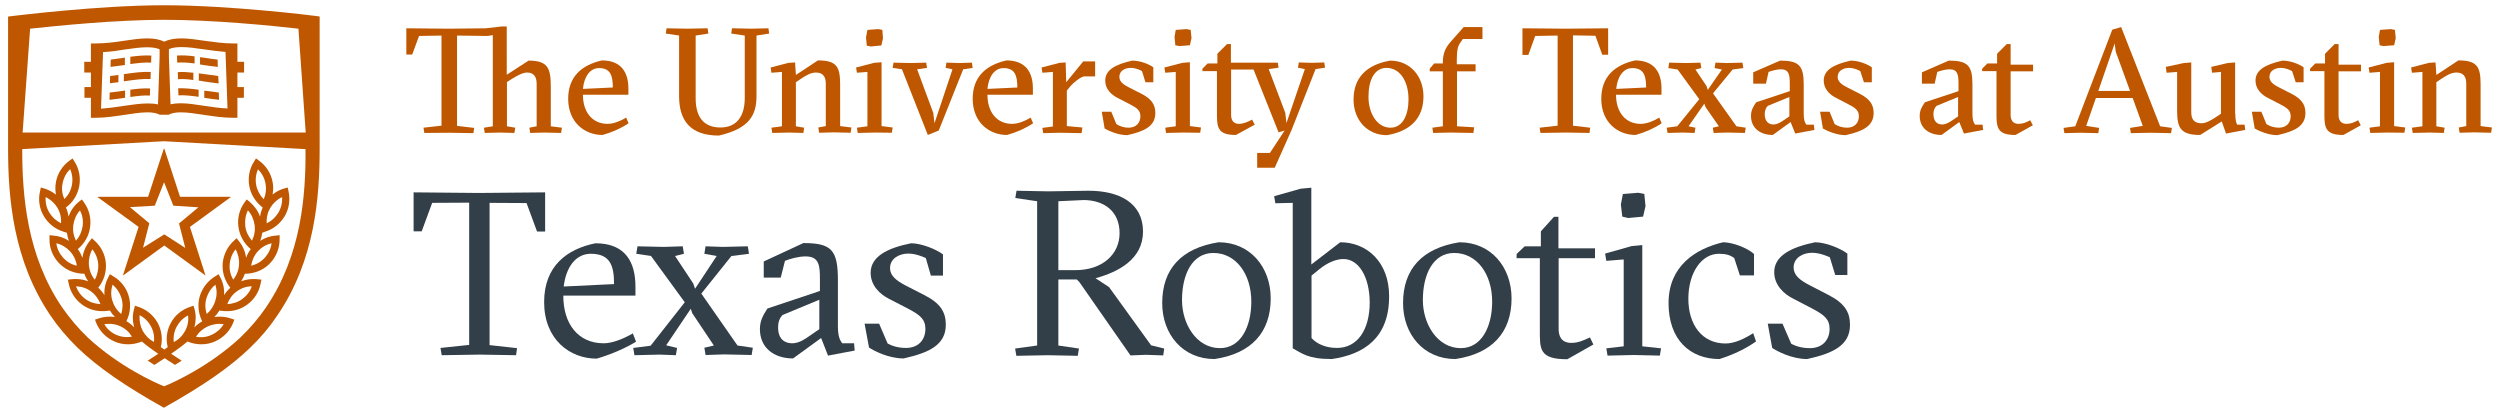 <?xml version="1.0" encoding="utf-8"?>
<!-- Generator: Adobe Illustrator 28.0.0, SVG Export Plug-In . SVG Version: 6.00 Build 0)  -->
<svg version="1.1" id="Texas_Robotics" xmlns="http://www.w3.org/2000/svg" xmlns:xlink="http://www.w3.org/1999/xlink" x="0px"
	 y="0px" viewBox="0 0 1237.3 204.4" style="enable-background:new 0 0 1237.3 204.4;" xml:space="preserve">
<style type="text/css">
	.st0{fill:#BF5700;}
	.st1{fill:#333F48;}
</style>
<g>
	<g>
		<g>
			<polygon class="st0" points="81.2,69.2 81.3,69.2 81.3,69.1 81.2,69.1 81.2,69.2 			"/>
			<path class="st0" d="M101.3,52.4c-4.2-0.6-8.2-1.3-11.8-1.3c-1.9,0-3.6,0.2-5.1,0.5l-0.8-23.4v-3.9c1.7-0.7,3.7-1,6.2-1
				c3.3,0,7,0.5,11,1.1c3.5,0.5,7.1,1,10.8,1.3l1,28C108.8,53.5,105,53,101.3,52.4L101.3,52.4z M61.3,52.4
				c-3.7,0.6-7.5,1.1-11.3,1.4l1-28c3.7-0.2,7.3-0.7,10.8-1.3c4-0.6,7.7-1.1,11-1.1c2.5,0,4.6,0.3,6.2,1v3.9l-0.8,23.4
				c-1.5-0.4-3.2-0.5-5.1-0.5C69.4,51.2,65.5,51.8,61.3,52.4L61.3,52.4z M120.8,35.9v-5.3h-3.3v-9.1h-2.2c-4.7,0-9.4-0.7-13.9-1.3
				c-4.1-0.6-8-1.2-11.6-1.2c-3.4,0-6.2,0.5-8.5,1.6c-2.3-1.1-5.1-1.6-8.5-1.6c-3.6,0-7.5,0.6-11.6,1.2c-4.5,0.7-9.2,1.3-13.9,1.3
				H45v9.1h-3.3v5.3H45v7.2h-3.2v5.3H45v9.9h2.2c5,0,10-0.8,14.7-1.5c4-0.6,7.8-1.2,11.1-1.2c2.6,0,4.6,0.4,6.1,1.2l0,0h4.3l0,0
				c1.5-0.8,3.5-1.2,6.1-1.2c3.3,0,7.1,0.6,11.1,1.2c4.8,0.7,9.7,1.5,14.7,1.5h2.2v-9.9h3.2v-5.3h-3.2v-7.2H120.8L120.8,35.9z"/>
			<path class="st0" d="M61.9,28.5c-0.2,0-0.4,0.1-0.7,0.1c-2.1,0.3-4.2,0.6-6.4,0.9l-0.1,3.6c2.4-0.3,4.7-0.6,7-0.9
				c0,0,0.1,0,0.1,0V28.5L61.9,28.5z"/>
			<path class="st0" d="M64.5,28.1v3.6c3.8-0.5,7.2-0.9,10.3-0.7l0.1-3.5C71.7,27.3,68.2,27.6,64.5,28.1L64.5,28.1z"/>
			<path class="st0" d="M61.9,44.8c-0.2,0-0.4,0.1-0.7,0.1c-2.3,0.3-4.6,0.7-6.9,0.9l-0.1,3.6c2.6-0.3,5.1-0.6,7.6-1
				c0,0,0.1,0,0.1,0V44.8L61.9,44.8z"/>
			<path class="st0" d="M64.5,44.4V48c3.5-0.5,6.8-0.9,9.7-0.7l0.1-3.5C71.3,43.6,68,43.9,64.5,44.4L64.5,44.4z"/>
			<path class="st0" d="M61.3,36.7v3.6c0.1,0,0.3,0,0.4-0.1c4.8-0.7,9.1-1.3,12.8-1.1l0.1-3.5C70.5,35.4,66,36,61.3,36.7L61.3,36.7z
				"/>
			<path class="st0" d="M58.6,37.1c-1.4,0.2-2.7,0.4-4.1,0.5l-0.1,3.6c1.4-0.2,2.8-0.3,4.2-0.5V37.1L58.6,37.1z"/>
			<path class="st0" d="M96.4,27.9c-3.1-0.4-6-0.6-8.8-0.4l0.1,3.5c2.6-0.2,5.5,0,8.6,0.4V27.9L96.4,27.9z"/>
			<path class="st0" d="M107.7,29.5c-2.1-0.2-4.3-0.6-6.4-0.9c-0.8-0.1-1.5-0.2-2.3-0.3v3.6c0.6,0.1,1.2,0.2,1.8,0.3
				c2.3,0.3,4.6,0.7,7,0.9L107.7,29.5L107.7,29.5z"/>
			<path class="st0" d="M95.7,36c-2.7-0.3-5.3-0.5-7.7-0.3l0.1,3.5c2.3-0.2,4.9,0,7.6,0.4V36L95.7,36z"/>
			<path class="st0" d="M108,37.6c-2.2-0.3-4.5-0.6-6.6-0.9c-1-0.1-2-0.3-3-0.4v3.6c0.8,0.1,1.6,0.2,2.5,0.4c2.4,0.4,4.8,0.7,7.3,1
				L108,37.6L108,37.6z"/>
			<path class="st0" d="M101,48.4c2.4,0.4,4.9,0.7,7.4,1l-0.1-3.6c-2.3-0.3-4.7-0.6-6.9-0.9c-0.1,0-0.2,0-0.3-0.1V48.4L101,48.4z"/>
			<path class="st0" d="M98.3,44.4c-3.6-0.5-7-0.8-10.1-0.7l0.1,3.5c3-0.2,6.3,0.2,10,0.7V44.4L98.3,44.4z"/>
			<path class="st0" d="M76.6,101.8l4.6-11.6l4.6,11.6l12.4,0.8l-9.6,8l3.1,12.1L81.3,116l-10.5,6.6l3.1-12.1l-9.6-8L76.6,101.8
				L76.6,101.8z M48.5,97.7L48.5,97.7l20.1,14.6l-7.7,23.8c0,0,0,0.1,0.1,0.1c0,0,0.1,0,0.1,0l20.2-14.7l20.2,14.7c0,0,0.1,0,0.1,0
				c0.1-0.1,0.1-0.1,0-0.2L94,112.3L114,97.7v0c0.1,0,0.2-0.1,0.1-0.2c0-0.1-0.1-0.1-0.2-0.1v0H89.1l-7.7-23.6h0
				c0-0.1-0.1-0.2-0.2-0.2c-0.1,0-0.2,0.1-0.2,0.2h0l-7.7,23.6H48.6l0,0c-0.1,0-0.2,0-0.2,0.1C48.3,97.5,48.4,97.6,48.5,97.7
				L48.5,97.7z"/>
			<path class="st0" d="M131.1,127.5c-1.8,2-4.2,3.4-6.8,4c0.4-2.7,1.5-5.1,3.3-7.1c1.8-2,4.2-3.4,6.8-4
				C134.1,123,132.9,125.5,131.1,127.5L131.1,127.5z M121.4,111.9c-0.3-2.7,0.1-5.4,1.3-7.8c1.8,2,2.9,4.5,3.3,7.2
				c0.4,2.7-0.1,5.4-1.3,7.8C122.9,117,121.7,114.6,121.4,111.9L121.4,111.9z M126.8,91.6c-0.5-2.7-0.2-5.4,0.9-7.8
				c1.9,1.9,3.2,4.3,3.7,7c0.5,2.7,0.2,5.4-0.9,7.8C128.6,96.6,127.3,94.2,126.8,91.6L126.8,91.6z M139.6,97.5
				c0.2,2.7-0.4,5.3-1.8,7.7c-1.4,2.3-3.4,4.2-5.8,5.3c-0.2-2.7,0.4-5.3,1.8-7.7C135.2,100.5,137.2,98.7,139.6,97.5L139.6,97.5z
				 M119.9,148c-2.2,1.6-4.7,2.4-7.4,2.5c0.9-2.5,2.5-4.7,4.7-6.3c2.2-1.6,4.8-2.5,7.4-2.5C123.8,144.2,122.1,146.4,119.9,148
				L119.9,148z M113.7,130.7c0.2-2.7,1.2-5.2,2.9-7.3c1.3,2.3,1.9,5,1.7,7.7c-0.2,2.7-1.2,5.2-2.9,7.3
				C114.1,136.1,113.4,133.4,113.7,130.7L113.7,130.7z M106.6,148.8c-0.8,2.6-2.3,4.9-4.3,6.6c-0.8-2.5-0.9-5.3-0.1-7.9
				c0.8-2.6,2.3-4.9,4.4-6.6C107.4,143.5,107.4,146.2,106.6,148.8L106.6,148.8z M110.7,160.5c-1.4,2.3-3.5,4.1-5.9,5.2
				c-1.7,0.8-3.5,1.2-5.4,1.2l0,0c-0.8,0-1.6-0.1-2.4-0.2c1.4-2.3,3.5-4.1,5.9-5.2C105.4,160.4,108.1,160,110.7,160.5L110.7,160.5z
				 M87.5,161.6c1.3-2.4,3.2-4.3,5.6-5.5c0.3,2.7-0.2,5.3-1.5,7.7c-1.3,2.4-3.2,4.3-5.6,5.5C85.7,166.6,86.2,163.9,87.5,161.6
				L87.5,161.6z M57.5,165.7c-2.5-1.1-4.5-2.9-5.9-5.2c2.6-0.5,5.3-0.2,7.8,0.9c2.5,1.1,4.5,2.9,5.9,5.2
				C62.7,167.1,60,166.8,57.5,165.7L57.5,165.7z M55.6,148.8c-0.8-2.6-0.7-5.3,0.1-7.9c2.1,1.7,3.6,4,4.4,6.6
				c0.8,2.6,0.7,5.3-0.1,7.9C57.9,153.7,56.4,151.4,55.6,148.8L55.6,148.8z M69.1,156c2.4,1.2,4.3,3.1,5.6,5.5
				c1.3,2.4,1.8,5.1,1.5,7.7c-2.4-1.2-4.3-3.2-5.6-5.5C69.4,161.4,68.9,158.7,69.1,156L69.1,156z M42.3,148
				c-2.2-1.6-3.8-3.8-4.7-6.3c2.7,0.1,5.3,0.9,7.4,2.5c2.2,1.6,3.8,3.8,4.7,6.3C47.1,150.4,44.5,149.6,42.3,148L42.3,148z
				 M45.7,123.4c1.7,2.1,2.7,4.6,2.9,7.3c0.2,2.7-0.4,5.4-1.7,7.7c-1.7-2.1-2.7-4.6-2.9-7.3C43.8,128.4,44.4,125.7,45.7,123.4
				L45.7,123.4z M31.2,127.5c-1.8-2-3-4.5-3.3-7.1c2.6,0.6,4.9,2,6.8,4c1.8,2,3,4.5,3.3,7.1C35.3,130.9,33,129.5,31.2,127.5
				L31.2,127.5z M30.2,110.5c-2.4-1.2-4.4-3-5.8-5.3c-1.4-2.3-2-5-1.8-7.7c2.4,1.2,4.4,3,5.8,5.3C29.8,105.2,30.4,107.8,30.2,110.5
				L30.2,110.5z M31,90.7c0.5-2.7,1.8-5.1,3.7-7c1.1,2.5,1.4,5.2,0.9,7.8c-0.5,2.7-1.8,5.1-3.7,7C30.7,96.1,30.4,93.3,31,90.7
				L31,90.7z M36.3,111.3c0.4-2.7,1.5-5.2,3.3-7.2c1.2,2.4,1.7,5.1,1.3,7.8c-0.4,2.7-1.5,5.2-3.3,7.2
				C36.4,116.7,35.9,114,36.3,111.3L36.3,111.3z M131.1,114.7c4.1-1.2,7.6-4,9.8-7.7c2.2-3.7,2.8-8.1,1.9-12.3l-0.4-1.9l-1.8,0.5
				c-2.1,0.6-4,1.6-5.7,3c0.4-2.1,0.4-4.2,0-6.3c-0.8-4.2-3.2-8-6.7-10.5l-1.5-1.1l-1,1.6c-2.3,3.6-3.1,8-2.3,12.2
				c0.8,4.2,3.2,7.9,6.6,10.5c-0.6,1.4-1.1,3-1.3,4.5c-1-2.8-2.8-5.3-5.1-7.3l-1.5-1.2l-1.1,1.5c-2.5,3.5-3.6,7.8-3,12.1
				c0.6,4.3,2.7,8.1,6,10.9l0.1,0.1c-1,1.3-1.8,2.8-2.3,4.3c-0.4-3-1.6-5.8-3.5-8.2l-1.2-1.5l-1.4,1.3c-3.2,2.9-5.1,6.9-5.5,11.2
				c-0.3,4.3,1,8.5,3.7,11.9l0.1,0.1c-1.2,1.1-2.3,2.4-3.1,3.7c0.2-3-0.4-6-1.8-8.7l-0.9-1.7l-1.6,1c-3.7,2.2-6.4,5.7-7.7,9.8
				c-1.2,4.1-0.8,8.5,1.1,12.4l0.1,0.1c-1.4,0.8-2.7,1.8-3.9,3c0.8-2.9,0.9-6,0.1-8.9l-0.5-1.8l-1.8,0.6c-4.1,1.4-7.5,4.2-9.5,8
				c-2,3.7-2.5,7.9-1.5,11.9c-0.5,0.4-1.1,0.8-1.7,1.2c-0.6-0.4-1.2-0.8-1.7-1.2c1-4,0.4-8.3-1.5-11.9c-2.1-3.8-5.4-6.6-9.5-8
				l-1.8-0.6l-0.5,1.8c-0.8,3-0.7,6,0.1,8.9c-1.1-1.2-2.4-2.2-3.8-3l0-0.1c1.9-3.9,2.3-8.3,1.1-12.4c-1.2-4.1-3.9-7.6-7.7-9.8
				l-1.6-1l-0.9,1.7c-1.4,2.7-2,5.7-1.8,8.7c-0.9-1.4-1.9-2.7-3.1-3.7l0.1-0.1c2.7-3.4,4-7.6,3.7-11.9c-0.3-4.3-2.3-8.3-5.5-11.2
				l-1.4-1.3l-1.2,1.5c-1.9,2.4-3.1,5.2-3.5,8.2c-0.6-1.5-1.3-3-2.3-4.3l0.1-0.1c3.3-2.8,5.5-6.6,6-10.9c0.6-4.3-0.5-8.6-3-12.1
				l-1.1-1.5l-1.5,1.2c-2.4,1.9-4.1,4.5-5.1,7.3c-0.2-1.6-0.6-3.1-1.3-4.5c3.5-2.5,5.8-6.3,6.6-10.5c0.8-4.2,0-8.6-2.3-12.2l-1-1.6
				l-1.5,1.1c-3.5,2.5-5.9,6.3-6.7,10.5c-0.4,2.1-0.4,4.2,0,6.3c-1.7-1.3-3.6-2.3-5.7-3l-1.8-0.5l-0.4,1.9c-1,4.2-0.3,8.6,1.9,12.3
				c2.2,3.7,5.6,6.4,9.8,7.7l1.6,0.5c0.2,1.3,0.5,2.7,1,4c-2.3-1.5-4.9-2.4-7.7-2.6l-1.9-0.2l0,1.9c-0.1,4.3,1.5,8.4,4.4,11.6
				c2.9,3.2,6.8,5.1,11.2,5.5l1.7,0.1c0.4,1.3,1,2.5,1.8,3.7c-1.9-0.7-3.9-1.1-5.9-1.1c-0.7,0-1.4,0-2.2,0.1l-1.9,0.2l0.4,1.9
				c0.8,4.2,3.2,8,6.7,10.5c2.9,2.1,6.3,3.2,9.9,3.2c0.7,0,1.4,0,2.1-0.1l1.7-0.2c0.7,1.2,1.5,2.2,2.5,3.2c-2.7-0.4-5.5-0.2-8.1,0.7
				l-1.8,0.6l0.7,1.8c1.7,4,4.8,7.1,8.7,8.9c2.2,1,4.5,1.5,6.9,1.5c1.9,0,3.8-0.3,5.6-0.9l1.3-0.5c2.2,1.9,4.7,3.8,8.1,6.1
				c-1.6,1-3.3,2.2-5.2,3.4l3.3,2.1c1.9-1.2,3.6-2.3,5.1-3.3c1.5,1,3.2,2.1,5.1,3.3l3.3-2.1c-1.9-1.2-3.7-2.4-5.2-3.4
				c3.4-2.4,5.9-4.2,8.1-6.1l1.3,0.5c1.8,0.6,3.7,0.9,5.6,0.9l0,0c2.4,0,4.7-0.5,6.9-1.5c3.9-1.8,7-4.9,8.7-8.9l0.7-1.8l-1.8-0.6
				c-2.6-0.9-5.4-1.1-8.1-0.7c1-1,1.8-2.1,2.5-3.2l1.7,0.2c0.7,0.1,1.4,0.1,2.1,0.1c0,0,0,0,0,0c3.6,0,7-1.1,9.9-3.2
				c3.5-2.5,5.9-6.3,6.7-10.5l0.4-1.9l-1.9-0.2c-0.7-0.1-1.4-0.1-2.2-0.1c-2,0-4,0.4-5.9,1.1c0.7-1.1,1.3-2.4,1.8-3.7l1.7-0.1
				c4.3-0.4,8.3-2.3,11.1-5.5c2.9-3.2,4.4-7.3,4.4-11.6l0-1.9l-1.9,0.2c-2.8,0.2-5.4,1.1-7.7,2.6c0.5-1.3,0.8-2.6,1-4L131.1,114.7
				L131.1,114.7z"/>
			<path class="st0" d="M131.6,152.2c-3.6,5.3-7.8,10.2-12.8,15c-15.4,14.2-32.7,22-37.6,24c-4.9-2-22.2-9.8-37.6-24
				c-5-4.8-9.1-9.7-12.8-15c-17.5-25.6-19.8-55.3-19.8-78.4h0l70.1-3.9l70.1,3.9C151.4,96.9,149.1,126.6,131.6,152.2L131.6,152.2z
				 M14.9,14.2c13-1.4,42.3-4.4,66.4-4.4c24.1,0,53.4,2.9,66.4,4.4l3.6,51.4H81.3H11.2L14.9,14.2L14.9,14.2z M158.5,8.2l-3.1-0.4
				c-0.4-0.1-41.8-5.2-74.1-5.2c0,0,0,0,0,0c0,0,0,0,0,0C49,2.6,7.6,7.8,7.2,7.8L4,8.2v57.3h0v8c0,24.1,2.4,55.3,21,82.7
				c3.8,5.6,8.2,10.8,13.4,15.9l0,0c0,0,0.1,0.1,0.1,0.1c10.1,9.7,23.5,18.9,42.6,29.6v0c0,0,0,0,0,0c0,0,0,0,0,0v0
				c19.1-10.7,32.5-19.9,42.6-29.6c0,0,0.1-0.1,0.1-0.1v0c5.2-5,9.6-10.2,13.4-15.9c18.7-27.3,21-58.5,21-82.7v-1.1h0V8.2L158.5,8.2
				z"/>
		</g>
		<g>
			<path class="st0" d="M269.3,65.6l-6.9,0.2l-0.4-2.6l3.6-0.7V41.4c0-3.8-1.8-5.5-4.7-5.5c-2.2,0-5.1,1.6-7.8,3.3l-2.2,1.4v21.9
				l4.1,0.7l-0.4,2.6l-7-0.2l-7.7,0.2l-0.4-2.6l4.4-0.7V17.4l-2.7,0.4l-15-0.2v44.7l8.5,1l-0.4,2.6l-11.9-0.2L210,65.8l-0.4-2.6
				l8.9-1V17.6l-11.1,0.2L204,27h-2.9V14l21.2,0.2l18.1-0.2l7.9-0.9h2.5V37l10.8-7c9.4,0,11,3.5,11,12.9v19.6l5.5,0.7l-0.4,2.6
				L269.3,65.6z"/>
			<path class="st0" d="M288.5,46.9c0,8.4,4.5,14.4,12.2,14.4c2.9,0,6.5-1.4,9.2-3.1l1.2,2.8c-3.5,2.4-8.2,4.5-12.9,5.8
				c-8.9,0-17-6.3-17-17.9c0-10.9,6.6-16.7,16.7-19c9.7,0,13.1,6.1,13.1,13.9v3.1H288.5z M303.3,43.3c0-5.7-1.1-9.6-6.8-9.6
				c-4.5,0-7.4,4.2-8,10.3L303.3,43.3z"/>
			<path class="st0" d="M361.9,16.6l0.4-2.6l9.4,0.2l8.6-0.2l0.4,2.6l-6.3,1v30.1c0,9.6-3.9,16-18.6,19.4
				c-14.5,0-19.7-7.8-19.7-19.5v-30l-6.6-1l0.4-2.6l10.2,0.2l10.1-0.2l0.4,2.6l-6.3,1v31.1c0,9.1,3.9,14.4,12.3,14.4
				c7.7,0,12-5.2,12-14.6V17.6L361.9,16.6z"/>
			<path class="st0" d="M390.7,65.6l-8.5,0.2l-0.4-2.6l5.2-0.7V35.6l-5.2,0.4l-0.4-2.6l8.9-2.3l3.2-0.2l0.4,6.2l10.9-7.2
				c9.4,0,11,3.2,11,12v20.5l5.6,0.7l-0.4,2.6l-8.5-0.2l-7.1,0.2l-0.4-2.6l3.7-0.7V41.4c0-3.8-1.7-5.5-4.9-5.5
				c-2.6,0-5.2,1.6-7.7,3.3l-2.2,1.5v21.8l4.1,0.7l-0.4,2.6L390.7,65.6z"/>
			<path class="st0" d="M433,65.6l-8.5,0.2l-0.4-2.6l5.2-0.7V35.6l-5.2,0.4l-0.4-2.6l8.9-2.3l3.7-0.3v31.6l5.5,0.7l-0.4,2.6
				L433,65.6z M429.3,14.8l5.3-0.4l2.1,0.4L437,19l-0.8,3.5L431,23l-2-0.4l-0.4-4.1L429.3,14.8z"/>
			<path class="st0" d="M462.5,61l8.9-26.7l-3.4-0.7l0.4-2.6l6.5,0.2l6.1-0.2l0.4,2.6l-4.7,0.7l-12.1,30.3l-5.4,2.2l-12.8-32.5
				l-4.6-0.7l0.4-2.6l8.5,0.2l7.7-0.2l0.4,2.6l-4.9,0.7l8,21.6L462.5,61z"/>
			<path class="st0" d="M488.7,46.9c0,8.4,4.5,14.4,12.2,14.4c2.9,0,6.5-1.4,9.2-3.1l1.2,2.8c-3.5,2.4-8.2,4.5-12.9,5.8
				c-8.9,0-17-6.3-17-17.9c0-10.9,6.6-16.7,16.7-19c9.7,0,13.1,6.1,13.1,13.9v3.1H488.7z M503.5,43.3c0-5.7-1.1-9.6-6.8-9.6
				c-4.5,0-7.4,4.2-8,10.3L503.5,43.3z"/>
			<path class="st0" d="M527.7,40.7l8.4-10.3h5.9v7.4h-5.5c-1.8,0.4-5,2.8-7,5.2l-1.5,1.8v17.6l7.7,0.7l-0.4,2.8l-10.7-0.2l-8.3,0.2
				l-0.4-2.6l5.2-0.7V35.6l-5.2,0.4l-0.4-2.6l8.9-2.3l3-0.2L527.7,40.7z"/>
			<path class="st0" d="M565.2,35.2c-0.7-0.4-2.9-1.6-5.6-1.6c-2.9,0-5.6,1.5-5.6,4.4c0,2.4,1.8,3.8,5.2,5.5l5.7,2.9
				c4.9,2.5,6.9,5.3,6.9,9.5c0,6.6-5.4,9.1-13.9,11c-4.5,0-9.3-2.2-11.2-3.3l-1.4-8.3h4.7l2.5,6.1c1.5,1,3.7,1.8,6,1.8
				c3.9,0,5.9-2.5,5.9-5.6c0-2.9-1.5-4.1-5.4-6.1l-5.8-3c-3.2-1.6-6.2-4.4-6.2-8.6c0-5.2,4.8-8,13.4-9.9c4,0,8.3,1.8,10.4,3.3v7.4
				h-3.9L565.2,35.2z"/>
			<path class="st0" d="M585.6,65.6l-8.5,0.2l-0.4-2.6l5.2-0.7V35.6l-5.2,0.4l-0.4-2.6l8.9-2.3l3.7-0.3v31.6l5.5,0.7l-0.4,2.6
				L585.6,65.6z M581.9,14.8l5.3-0.4l2.1,0.4l0.4,4.1l-0.8,3.5l-5.2,0.4l-2-0.4l-0.4-4.1L581.9,14.8z"/>
			<path class="st0" d="M622.2,83.1v-7.4h6.3l7.3-11.1l-3,0.9l-12.4-31.1h-11.1v22.5c0,2.1,0.8,4.4,3.9,4.4c2.1,0,4.4-1,6.5-2.1
				l1.3,2.5l-9.3,5.1c-8.3,0-9.4-3-9.4-9.6v-22h-7.2V34l2.6-2.6h4.8v-4.8l4.8-4.8h1.9v9.2h23.2l0.4,2.5l-4.9,0.7l8.2,21.6l0.6,5.1
				l9.1-26.7l-3.4-0.7l0.4-2.6l6.5,0.2l6.1-0.2l0.4,2.6l-4.7,0.7l-11.9,30.2l-8.3,18.6H622.2z"/>
			<path class="st0" d="M704.5,47.7c0,11-6.7,17.3-18.1,19.2c-9.8,0-16.5-7.6-16.5-17.6c0-11.1,6.7-17.3,18.1-19.3
				C697.8,30,704.5,37.6,704.5,47.7z M688.2,63.2c5.9,0,8.9-6.1,8.9-14c0-9.4-4.5-15.6-10.9-15.6c-6,0-8.9,6.1-8.9,14.1
				C677.2,56.1,681.6,63.2,688.2,63.2z"/>
			<path class="st0" d="M721.1,31.8h9.2v3.5h-9.2v27.2l8.5,0.5l-0.4,2.8l-11.4-0.2l-8.5,0.2l-0.4-2.6l5.2-0.7V35.3h-6.5V34l2.2-2.6
				h4.3v-0.7c0-4.4,1.4-7.3,4.1-10.3l6.2-7h9.3v5.9H724l-1.4,2c-1,1.4-1.6,3.5-1.6,8.3V31.8z"/>
			<path class="st0" d="M786.7,65.8l-11.9-0.2l-12.4,0.2l-0.4-2.6l8.9-1V17.6l-11.1,0.2l-3.4,9.4h-2.9V14l21.2,0.2l21.2-0.2v13.1
				H793l-3.4-9.4l-11.1-0.2v44.7l8.5,1L786.7,65.8z"/>
			<path class="st0" d="M799.8,46.9c0,8.4,4.5,14.4,12.2,14.4c2.9,0,6.5-1.4,9.2-3.1l1.2,2.8c-3.5,2.4-8.2,4.5-12.9,5.8
				c-8.9,0-17-6.3-17-17.9c0-10.9,6.6-16.7,16.7-19c9.7,0,13.1,6.1,13.1,13.9v3.1H799.8z M814.7,43.3c0-5.7-1.1-9.6-6.8-9.6
				c-4.5,0-7.4,4.2-8,10.3L814.7,43.3z"/>
			<path class="st0" d="M839.1,63.2l-0.4,2.6l-5.8-0.2l-7.6,0.2l-0.4-2.6l5.2-0.7l10.9-13.4l-10.7-14.7l-4.6-0.7l0.4-2.7l8.5,0.2
				l7-0.2l0.4,2.7l-2.9,0.7l5.5,8.2l0.6,1.9l7-10.1l-3.6-0.7L849,31l5.8,0.2l7.6-0.2l0.4,2.7l-5.3,0.7l-9.7,11.8l11.6,16.3l4.6,0.7
				l-0.4,2.6l-8.5-0.2l-7,0.2l-0.4-2.6l3-0.7l-6.6-9.5l-0.6-1.7l-7.8,11.2L839.1,63.2z"/>
			<path class="st0" d="M881,30c9.3,0,11.7,2.4,11.7,11.7v14.5c0,3.2,0.5,4.4,1.3,5.5h3.7l0.3,2.6l-9.5,1.8l-2.3-5.7l-8.8,6.4
				c-6.3,0-10.8-3.5-10.8-9.4c0-2.7,1-4.6,2.6-6.8l16.6-5.5v-3.7c0-4.4-0.4-7.1-4.4-7.1c-2,0-4.4,0.7-6.1,1.3l-1.3,5.8h-6.3v-5.6
				L881,30z M885.6,48l-10.7,4.4c-1.1,1.1-1.5,2.6-1.5,4.1c0,3.8,2.1,5.1,4.3,5.1c2.1,0,3.8-1.3,4.8-1.9l3.1-2.1V48z"/>
			<path class="st0" d="M920.7,35.2c-0.7-0.4-3-1.6-5.6-1.6c-2.9,0-5.6,1.5-5.6,4.4c0,2.4,1.8,3.8,5.2,5.5l5.7,2.9
				c4.9,2.5,6.9,5.3,6.9,9.5c0,6.6-5.4,9.1-13.9,11c-4.5,0-9.3-2.2-11.2-3.3l-1.4-8.3h4.7l2.5,6.1c1.5,1,3.7,1.8,6.1,1.8
				c3.9,0,5.9-2.5,5.9-5.6c0-2.9-1.5-4.1-5.4-6.1l-5.8-3c-3.2-1.6-6.2-4.4-6.2-8.6c0-5.2,4.8-8,13.4-9.9c4,0,8.3,1.8,10.4,3.3v7.4
				h-3.9L920.7,35.2z"/>
			<path class="st0" d="M964.5,30c9.3,0,11.7,2.4,11.7,11.7v14.5c0,3.2,0.5,4.4,1.3,5.5h3.7l0.3,2.6l-9.5,1.8l-2.3-5.7l-8.8,6.4
				c-6.3,0-10.8-3.5-10.8-9.4c0-2.7,1-4.6,2.6-6.8l16.6-5.5v-3.7c0-4.4-0.4-7.1-4.4-7.1c-2,0-4.4,0.7-6.1,1.3l-1.3,5.8h-6.3v-5.6
				L964.5,30z M969.1,48l-10.7,4.4c-1.1,1.1-1.5,2.6-1.5,4.1c0,3.8,2.1,5.1,4.3,5.1c2.1,0,3.8-1.3,4.8-1.9l3.1-2.1V48z"/>
			<path class="st0" d="M981,35.3V34l2.6-2.6h4.8v-4.8l4.8-4.8h1.9V32h11.1v3.3h-11.1v21.6c0,2.1,0.8,4.4,3.9,4.4
				c2.1,0,3.8-0.7,5.8-1.8l1.3,2.5l-8.6,4.8c-8.3,0-9.4-3-9.4-9.6v-22H981z"/>
			<path class="st0" d="M1037.3,48.5l-4.8,13.8l6.4,1l-0.4,2.6l-8.9-0.2l-7.9,0.2l-0.4-2.6l5.8-0.8l18.3-47.8l4.4-1.3l19.3,49.1
				l5.8,0.8l-0.4,2.6l-10.2-0.2l-9.7,0.2l-0.4-2.6l6.3-1l-5-13.8H1037.3z M1047.1,25.5l-0.5-4l-8.1,23.5h15.7L1047.1,25.5z"/>
			<path class="st0" d="M1106.3,56.2c0,3.2,0.4,4.4,0.9,5.5h3.7l0.3,2.6l-9.5,1.8l-2.1-6l-10.7,6.7c-9.7,0-11.4-3.5-11.4-12V35.6
				l-5.2,0.4l-0.4-2.9l8.9-1.9l3.7-0.3v24.6c0,3.8,1.6,5.5,5.2,5.5c2.3,0,5.2-1.8,8-3.7l1.5-1V35.6l-4.4,0.4l-0.4-2.9l8.1-1.9
				l3.7-0.3V56.2z"/>
			<path class="st0" d="M1134.4,35.2c-0.7-0.4-3-1.6-5.6-1.6c-2.9,0-5.6,1.5-5.6,4.4c0,2.4,1.8,3.8,5.2,5.5l5.7,2.9
				c4.9,2.5,6.9,5.3,6.9,9.5c0,6.6-5.4,9.1-13.9,11c-4.5,0-9.3-2.2-11.2-3.3l-1.4-8.3h4.7l2.5,6.1c1.5,1,3.7,1.8,6.1,1.8
				c3.9,0,5.9-2.5,5.9-5.6c0-2.9-1.5-4.1-5.4-6.1l-5.8-3c-3.2-1.6-6.2-4.4-6.2-8.6c0-5.2,4.8-8,13.4-9.9c4,0,8.3,1.8,10.4,3.3v7.4
				h-3.9L1134.4,35.2z"/>
			<path class="st0" d="M1143.3,35.3V34l2.6-2.6h4.8v-4.8l4.8-4.8h1.9V32h11.1v3.3h-11.1v21.6c0,2.1,0.8,4.4,3.9,4.4
				c2.1,0,3.8-0.7,5.8-1.8l1.3,2.5l-8.6,4.8c-8.3,0-9.4-3-9.4-9.6v-22H1143.3z"/>
			<path class="st0" d="M1181.6,65.6l-8.5,0.2l-0.4-2.6l5.2-0.7V35.6l-5.2,0.4l-0.4-2.6l8.9-2.3l3.7-0.3v31.6l5.5,0.7l-0.4,2.6
				L1181.6,65.6z M1177.9,14.8l5.3-0.4l2.1,0.4l0.4,4.1l-0.8,3.5l-5.2,0.4l-2-0.4l-0.4-4.1L1177.9,14.8z"/>
			<path class="st0" d="M1202.6,65.6l-8.5,0.2l-0.4-2.6l5.2-0.7V35.6l-5.2,0.4l-0.4-2.6l8.9-2.3l3.2-0.2l0.4,6.2l10.9-7.2
				c9.4,0,11,3.2,11,12v20.5l5.6,0.7l-0.4,2.6l-8.5-0.2l-7.1,0.2l-0.4-2.6l3.7-0.7V41.4c0-3.8-1.7-5.5-4.9-5.5
				c-2.6,0-5.2,1.6-7.7,3.3l-2.2,1.5v21.8l4.1,0.7l-0.4,2.6L1202.6,65.6z"/>
		</g>
	</g>
</g>
<g>
	<g>
		<g>
			<path class="st1" d="M255.4,175.8l-18-0.3l-18.8,0.3l-0.6-3.6l14.2-1.5v-70.4l-18.3,0.1l-5.2,14.1h-4V95.2l32.3,0.3l32.8-0.3
				v19.4h-4l-5.2-14.1l-18.3-0.1v70.4l13.6,1.5L255.4,175.8z"/>
			<path class="st1" d="M278.8,146.2c-0.1,13.9,7.2,23.7,20,23.7c4.2,0,9.8-2.2,14.4-4.9l1.6,4.1c-5.3,3.3-12.9,6.5-19.5,8.4
				c-13.3,0-26-9.5-26-28c0-18,11.5-26.3,25.4-29.1c14.9,0,19.8,9.4,19.8,21.5v4.4H278.8z M303.9,140.6c0-8.8-1.7-15-11.5-15
				c-7.5,0-12.3,6.7-13.4,16.2L303.9,140.6z"/>
			<path class="st1" d="M335.1,172.2l-0.6,3.6l-8-0.3l-12.5,0.3l-0.6-3.6l8.6-1.1l16.9-21.5l-16.7-22.9l-7.3-1.1l0.6-3.7l13.1,0.3
				l9.3-0.3l0.6,3.7l-4.4,1.1l9,13.6l0.9,2.6l10.7-16.2l-6.1-1.1l0.6-3.7l8.5,0.3l12.4-0.3l0.6,3.7l-8.7,1.1l-14.9,18.6l17.9,25.7
				l7.6,1.1l-0.6,3.6l-13.6-0.3l-9.2,0.3l-0.6-3.6l4.7-1.1l-10.7-16l-0.7-2.2l-12.2,18.1L335.1,172.2z"/>
			<path class="st1" d="M397.6,120.3c14,0,17.1,3.4,17.1,18.5v22.5c0,5.1,0.9,6.9,2.1,8.6h5.9l0.3,3.6l-13.2,2.5l-3.4-8.7
				l-13.9,10.1c-9.6,0-16.4-5.4-16.4-14.5c0-3.9,1.3-6.5,3.7-10.2l26-8.7v-5.5c0-6.8-0.2-11.6-7.1-11.6c-3.3,0-7.5,1.1-10.2,2.2
				l-2.1,8.3h-8.4v-8L397.6,120.3z M405.6,148.3l-18.3,7.6c-1.6,1.7-2.2,3.7-2.2,6.1c0,6,3.4,7.9,7,7.9c3.4,0,6.4-2.2,7.9-3.2
				l5.5-3.8V148.3z"/>
			<path class="st1" d="M458.2,127.7c-0.9-0.3-4.6-2.2-8.7-2.2c-4.4,0-9,2.4-9,7.2c0,3.8,3.1,6.2,7.9,8.7l9,4.6
				c7.9,4,10.7,8.3,10.7,14.7c0,10.1-8.4,13.9-20.9,16.7c-7.6,0-14.9-3.9-17.1-5.4l-2.2-11.8h7.2l4.2,9.8c2.3,1.3,5.4,2.2,9.1,2.2
				c6.5,0,9.6-4.4,9.6-9.4c0-4.8-2.6-6.9-8.7-10.1l-9.3-4.8c-4.4-2.2-9.1-6.5-9.1-12.9c0-7.9,8-12.2,20-14.6
				c5.1,0,12.3,2.9,15.8,5.5v10.5h-6L458.2,127.7z"/>
		</g>
	</g>
	<g>
		<path class="st1" d="M523.8,138.5V171l10.2,1.5l-0.6,3.6l-14.8-0.3l-15.6,0.3l-0.6-3.6l10.9-1.5V99.6L502.5,98l0.6-3.6l15.7,0.3
			l19.5-0.3c15.6-0.1,27.4,6,27.4,20.2c0,13.7-12.2,20-23.5,23.1l6.7,4.4l20.8,28.8l6.5,1.6l-0.5,3.4l-8.5-0.3l-7.7,0.3l-25.3-36.3
			l-1.3-1.3H523.8z M523.8,133.7h8.4c13.5,0,21.9-7.9,21.9-18.3c0-11-7.8-16.3-17.7-16.4l-12.6,0.6V133.7z"/>
		<path class="st1" d="M628.9,147.7c0,16.7-9.5,27.3-27.8,30c-15.7,0-25.9-12.2-25.9-27.7c0-16.9,9.5-27.2,27.9-30.1
			C618.7,119.9,628.9,132.2,628.9,147.7z M603.8,172.3c10.3,0,15.5-10.7,15.5-23c0-13.7-7.6-24.1-18.8-24.1
			c-10.5,0-15.5,10.7-15.5,23.3C585,160.4,592.2,172.3,603.8,172.3z"/>
		<path class="st1" d="M659.1,177.7c-12,0-14.7-2.9-19.3-5.3v-72l-8.6,0.2l-0.6-3.5l13.1-3.7l5.3-0.5v38l14.3-11
			c13.4,0,24.2,10,24.2,26.6C687.6,167.1,675.2,175.4,659.1,177.7z M664.9,128.2c-3.3,0-7.6,1.5-12,5.1l-3.8,3.1v30.9
			c2.7,3,7.2,4.9,12.6,4.9c10,0,16.2-8.8,16.2-22.6C677.8,136.9,672.4,128.2,664.9,128.2z"/>
		<path class="st1" d="M750.6,127.7v-2l4-3.8h8v-7.4l6.5-7.2h2.2v15.6h18.1v4.9h-18v35c0,3.1,1,6.9,6.3,6.9c3.4,0,5.9-1.2,9.2-2.7
			l1.7,3.5l-12.9,7.3c-14,0-13.6-5-13.6-14.8v-35.2H750.6z"/>
		<path class="st1" d="M808.6,175.7l-13,0.3l-0.6-3.6l8.6-1v-43l-8.6,0.7l-0.6-3.6l13.1-3.7l5.3-0.5v50.1l9.3,1l-0.6,3.6
			L808.6,175.7z M803.2,96l7.6-0.6l3,0.6l0.6,6l-1.2,5.2l-7.4,0.7l-2.9-0.7l-0.7-6L803.2,96z"/>
		<path class="st1" d="M858.3,127.7c-2.1-1.5-4.1-2.1-7.6-2.1c-8.6,0-15.1,9.4-15.1,22.3c0,12.7,6.7,22.1,18.4,22.1
			c4.4,0,9.3-2.3,13.7-5.1l1.4,4.1c-5.2,3.6-10.9,6.4-18.1,8.7c-14.4,0-25.2-9.4-25.2-27.7c0-18.4,13.4-26.9,27-30.1
			c4.7,0,12,2.8,15.3,5.8v10.6h-7L858.3,127.7z"/>
		<path class="st1" d="M905.6,127.3c-0.9-0.3-4.7-2.2-8.8-2.2c-4.4,0-9.1,2.4-9.1,7.3c0,3.8,3.1,6.3,8,8.8l9.1,4.7
			c8,4.1,10.8,8.4,10.8,14.9c0,10.2-8.5,14.1-21.2,16.9c-7.7,0-15.1-4-17.3-5.5l-2.2-12h7.3l4.3,9.9c2.3,1.3,5.5,2.2,9.2,2.2
			c6.6,0,9.8-4.4,9.8-9.5c0-4.9-2.7-7-8.8-10.2l-9.4-4.9c-4.4-2.2-9.2-6.6-9.2-13c0-8,8.1-12.3,20.2-14.8c5.1,0,12.4,2.9,16,5.6
			v10.6h-6L905.6,127.3z"/>
		<path class="st1" d="M748.1,147.7c0,16.7-9.5,27.3-27.8,30c-15.7,0-25.9-12.2-25.9-27.7c0-16.9,9.5-27.2,27.9-30.1
			C737.9,119.9,748.1,132.2,748.1,147.7z M723,172.3c10.3,0,15.5-10.7,15.5-23c0-13.7-7.6-24.1-18.8-24.1
			c-10.5,0-15.5,10.7-15.5,23.3C704.2,160.4,711.4,172.3,723,172.3z"/>
	</g>
</g>
</svg>
